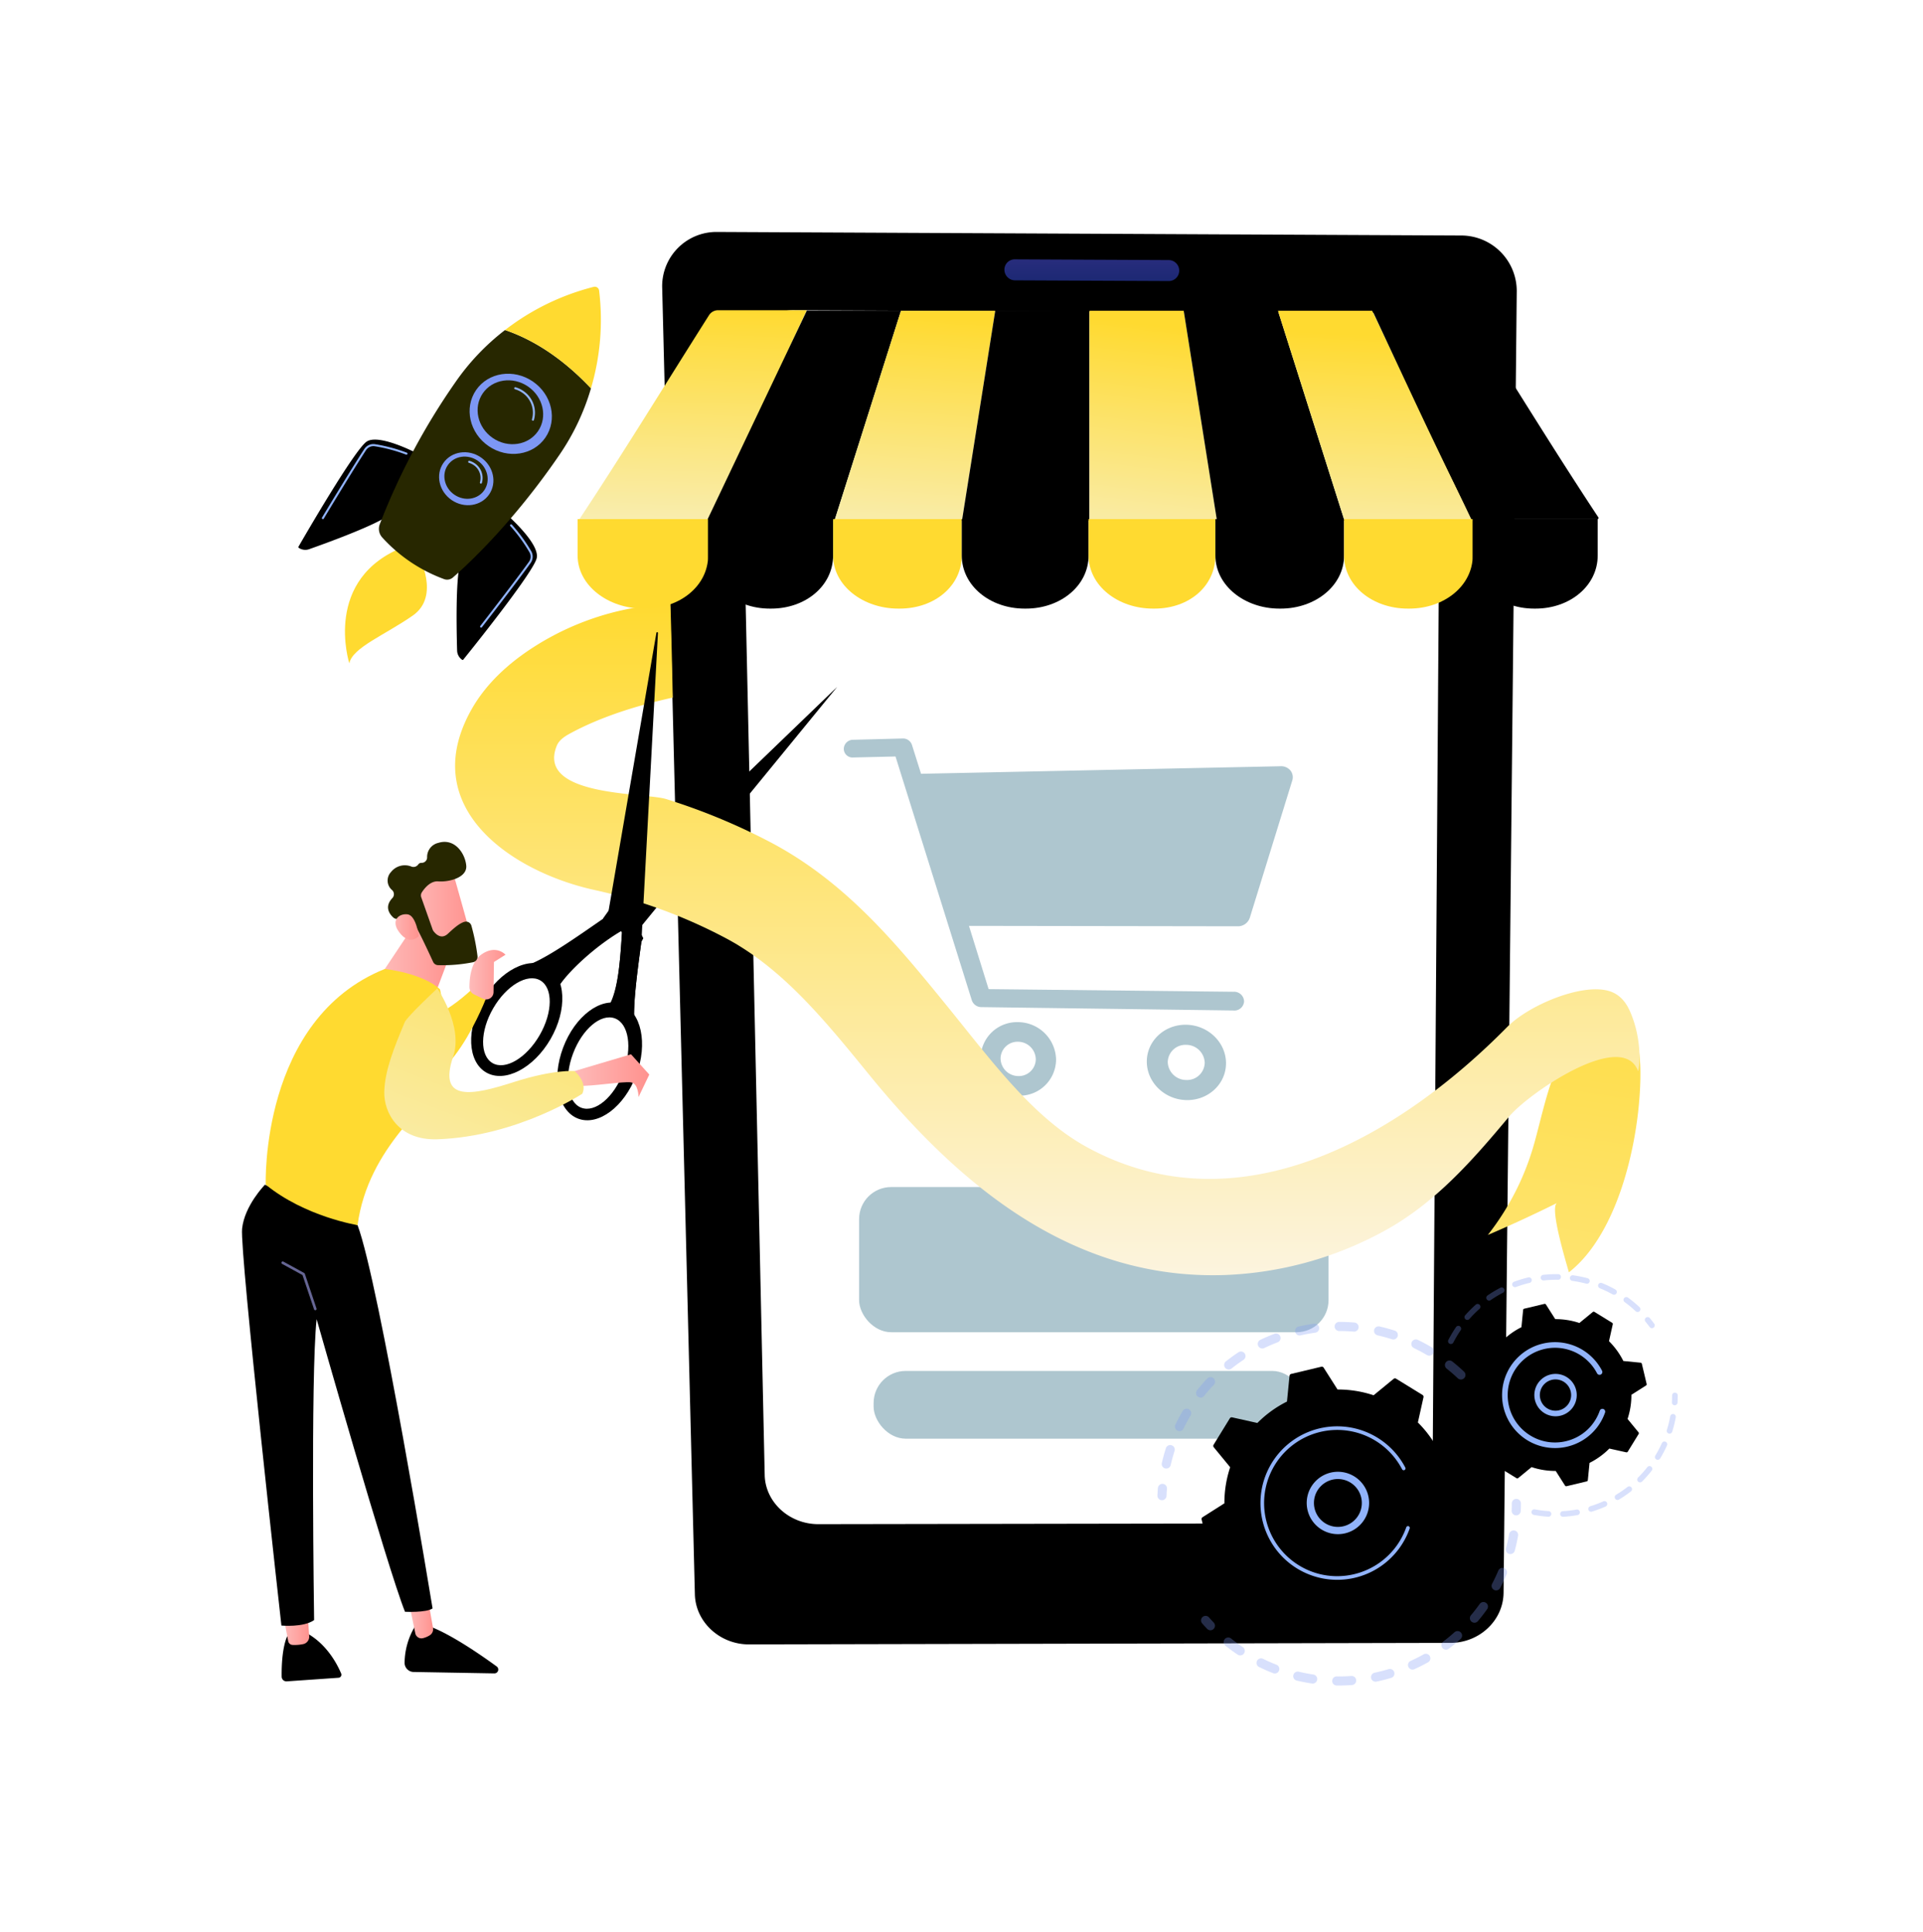<svg xmlns="http://www.w3.org/2000/svg" xmlns:xlink="http://www.w3.org/1999/xlink" width="599.709" height="602.628" viewBox="0 0 599.709 602.628"><defs><filter id="a" x="0" y="0" width="599.709" height="602.628" filterUnits="userSpaceOnUse"><feOffset dy="3" input="SourceAlpha"/><feGaussianBlur stdDeviation="25" result="b"/><feFlood flood-opacity="0.161"/><feComposite operator="in" in2="b"/><feComposite in="SourceGraphic"/></filter><linearGradient id="c" x1="-0.12" y1="-6.823" x2="-0.931" y2="-5.89" gradientUnits="objectBoundingBox"><stop offset="0" stop-color="#000"/><stop offset="1" stop-color="#000"/></linearGradient><linearGradient id="d" x1="2.518" y1="-8.239" x2="2.089" y2="-7.255" xlink:href="#c"/><linearGradient id="e" x1="0.521" y1="-1.129" x2="0.516" y2="-0.703" gradientUnits="objectBoundingBox"><stop offset="0" stop-color="#272700"/><stop offset="1" stop-color="#272700"/></linearGradient><linearGradient id="f" x1="-0.163" y1="-14.878" x2="0.859" y2="-14.878" xlink:href="#e"/><linearGradient id="g" x1="0.788" y1="-21.402" x2="1.861" y2="-21.402" xlink:href="#e"/><linearGradient id="h" x1="0.519" y1="-8.989" x2="0.499" y2="1.086" gradientUnits="objectBoundingBox"><stop offset="0" stop-color="#8d55d1"/><stop offset="0.996" stop-color="#1c2873"/></linearGradient><linearGradient id="i" x1="0.6" y1="-0.64" x2="0.226" y2="3.867" gradientUnits="objectBoundingBox"><stop offset="0" stop-color="#ffda30"/><stop offset="1" stop-color="#fcf4e0"/></linearGradient><linearGradient id="j" x1="0.932" y1="-0.282" x2="0.175" y2="0.975" xlink:href="#c"/><linearGradient id="k" x1="0.5" y1="0" x2="0.5" y2="1" xlink:href="#i"/><linearGradient id="l" x1="1.072" y1="-0.573" x2="0.482" y2="0.706" xlink:href="#c"/><linearGradient id="m" x1="1.54" y1="-0.804" x2="0.161" y2="0.925" xlink:href="#c"/><linearGradient id="n" x1="0.223" y1="0.612" x2="-4.372" y2="1.592" xlink:href="#c"/><linearGradient id="o" x1="8.541" y1="-13.118" x2="3.137" y2="-3.967" xlink:href="#c"/><linearGradient id="p" x1="2.187" y1="-0.543" x2="-0.004" y2="0.812" xlink:href="#c"/><linearGradient id="q" y1="0.5" x2="1" y2="0.5" gradientUnits="objectBoundingBox"><stop offset="0" stop-color="#febbba"/><stop offset="1" stop-color="#ff928e"/></linearGradient><linearGradient id="t" x1="1.354" y1="-4.252" x2="0.997" y2="-2.327" gradientUnits="objectBoundingBox"><stop offset="0" stop-color="#f8efbc"/><stop offset="1" stop-color="#ffda30"/></linearGradient><linearGradient id="v" x1="-0.005" y1="1.535" x2="1.367" y2="-1.131" xlink:href="#t"/><linearGradient id="y" x1="-9.074" y1="-7.669" x2="-8.029" y2="-7.669" xlink:href="#e"/><linearGradient id="aa" x1="0.475" y1="1.125" x2="0.521" y2="-0.021" xlink:href="#t"/><linearGradient id="ab" x1="0.501" y1="0.529" x2="0.535" y2="1.697" xlink:href="#c"/><linearGradient id="ac" x1="0.462" y1="1.164" x2="0.527" y2="0.024" xlink:href="#t"/><linearGradient id="ad" x1="0.501" y1="0.529" x2="0.554" y2="1.707" xlink:href="#c"/><linearGradient id="ae" x1="0.448" y1="1.213" x2="0.531" y2="0.073" xlink:href="#t"/><linearGradient id="af" x1="0.501" y1="0.527" x2="0.543" y2="1.715" xlink:href="#c"/><linearGradient id="ag" x1="0.464" y1="1.26" x2="0.518" y2="0.12" xlink:href="#t"/><linearGradient id="ah" x1="0.501" y1="0.527" x2="0.531" y2="1.725" xlink:href="#c"/><linearGradient id="ai" x1="0.82" y1="-5.03" x2="0.739" y2="-3.708" xlink:href="#t"/><linearGradient id="aj" x1="1.483" y1="-7.255" x2="-0.145" y2="5.14" xlink:href="#c"/><linearGradient id="ak" x1="0.809" y1="-4.779" x2="0.727" y2="-3.457" xlink:href="#t"/><linearGradient id="al" x1="1.403" y1="-6.75" x2="-0.201" y2="5.645" xlink:href="#c"/><linearGradient id="am" x1="0.798" y1="-4.529" x2="0.715" y2="-3.206" xlink:href="#t"/><linearGradient id="an" x1="1.326" y1="-6.246" x2="-0.255" y2="6.149" xlink:href="#c"/><linearGradient id="ao" x1="0.778" y1="-4.276" x2="0.696" y2="-2.954" xlink:href="#t"/><linearGradient id="ap" x1="1.284" y1="-5.74" x2="-0.344" y2="6.656" xlink:href="#c"/></defs><g transform="translate(74.709 72)"><g transform="matrix(1, 0, 0, 1, -74.71, -72)" filter="url(#a)"><path d="M868.9,847.685c-9.234,9.739-17.972,16.02-24.875,20.982C762.874,927,666.855,909.994,646.448,905.842c-30.134-6.131-88.383-17.984-130.5-67.6-63.713-75.061-53.792-193.318-4.372-271.381,9.04-14.279,56.791-93.531,153.844-106.24,58.735-7.692,127.2,7.821,176.784,49.436C946.284,597.413,938.875,773.881,868.9,847.685Z" transform="translate(-396.32 -386.72)" fill="#fff" opacity="0.5"/></g><g transform="translate(0 17.427)"><g transform="translate(0 145.225)"><path d="M1347.365,2815.442l-1.53.659-.01,0a.624.624,0,1,0,.494,1.146h0l1.549-.669a.623.623,0,1,0-.495-1.144Z" transform="translate(-1203.198 -2595.319)" fill="#fff"/><path d="M1315.335,2828.416l-1.565.57-.011,0a.627.627,0,0,0,.429,1.178h0l1.586-.579a.626.626,0,0,0-.43-1.176Z" transform="translate(-1176.31 -2606.197)" fill="#fff"/><path d="M1282.616,2839.484l-1.6.472-.011,0a.63.63,0,1,0,.357,1.208h0l1.619-.481a.629.629,0,0,0-.358-1.206Z" transform="translate(-1148.846 -2615.479)" fill="#fff"/><path d="M1249.294,2848.5l-1.623.368-.012,0a.633.633,0,1,0,.28,1.234h0l1.647-.375a.632.632,0,1,0-.281-1.232Z" transform="translate(-1120.877 -2623.036)" fill="#fff"/><path d="M1215.487,2855.306l-1.644.258-.013,0a.636.636,0,0,0,.2,1.256h0l1.669-.264a.635.635,0,0,0-.2-1.254Z" transform="translate(-1092.505 -2628.748)" fill="#fff"/><path d="M1181.336,2859.835l-1.657.146h-.013a.638.638,0,0,0,.112,1.272h0l1.683-.15a.638.638,0,0,0-.114-1.27Z" transform="translate(-1063.852 -2632.546)" fill="#fff"/><path d="M1147,2862.049l-1.663.034h-.013a.641.641,0,0,0,.026,1.282h0l1.689-.036a.64.64,0,0,0-.027-1.281Z" transform="translate(-1035.045 -2634.403)" fill="#fff"/><path d="M1112.621,2861.542l-1.662-.078h-.013a.644.644,0,1,0-.06,1.287h0l1.688.077a.643.643,0,0,0,.059-1.285Z" transform="translate(-1006.215 -2633.912)" fill="#fff"/><path d="M1078.367,2858.578l-1.654-.187h-.012a.647.647,0,1,0-.145,1.286h0l1.679.188a.646.646,0,0,0,.144-1.284Z" transform="translate(-977.493 -2631.335)" fill="#fff"/><path d="M1044.377,2853.4l-1.638-.293-.012,0a.65.65,0,0,0-.229,1.279h0l1.663.3a.649.649,0,0,0,.227-1.278Z" transform="translate(-948.999 -2626.899)" fill="#fff"/><path d="M1010.782,2846.07l-1.617-.395-.011,0a.653.653,0,0,0-.31,1.268h0l1.641.4a.652.652,0,0,0,.308-1.267Z" transform="translate(-920.841 -2620.67)" fill="#fff"/><path d="M977.7,2836.695l-1.59-.492-.011,0a.656.656,0,0,0-.388,1.252h0l1.613.5a.655.655,0,0,0,.386-1.251Z" transform="translate(-893.118 -2612.727)" fill="#fff"/><path d="M945.23,2825.367l-1.559-.585-.011,0a.658.658,0,0,0-.463,1.233h0l1.581.592a.658.658,0,1,0,.461-1.232Z" transform="translate(-865.915 -2603.15)" fill="#fff"/><path d="M913.464,2812.188l-1.524-.673-.01,0a.661.661,0,1,0-.534,1.21h0l1.545.68a.66.66,0,0,0,.532-1.209Z" transform="translate(-839.306 -2592.025)" fill="#fff"/><path d="M882.481,2797.258,881,2796.5l-.01,0a.664.664,0,1,0-.6,1.184h0l1.5.764a.663.663,0,0,0,.6-1.183Z" transform="translate(-813.357 -2579.437)" fill="#fff"/><path d="M852.349,2780.676l-1.442-.834-.009-.005a.667.667,0,1,0-.668,1.155h0l1.461.844a.666.666,0,1,0,.666-1.154Z" transform="translate(-788.124 -2565.467)" fill="#fff"/><path d="M823.129,2762.53l-1.4-.908-.009-.006a.67.67,0,1,0-.73,1.123h0l1.415.918a.669.669,0,1,0,.728-1.122Z" transform="translate(-763.659 -2550.19)" fill="#fff"/><path d="M794.87,2742.924l-1.35-.977-.008-.006a.673.673,0,1,0-.789,1.09h0l1.367.987a.672.672,0,1,0,.786-1.089Z" transform="translate(-740.002 -2533.694)" fill="#fff"/><path d="M767.6,2721.964l-1.3-1.041-.008-.006a.676.676,0,1,0-.844,1.055h0l1.318,1.052a.675.675,0,1,0,.842-1.054Z" transform="translate(-717.173 -2516.067)" fill="#fff"/><path d="M741.359,2699.719l-1.25-1.1-.007-.006a.678.678,0,1,0-.9,1.018h0l1.266,1.114a.677.677,0,1,0,.9-1.017Z" transform="translate(-695.216 -2497.365)" fill="#fff"/><path d="M716.205,2676.258l-1.2-1.16-.007-.007a.681.681,0,0,0-.948.979h0l1.212,1.172a.68.68,0,0,0,.946-.978Z" transform="translate(-674.168 -2477.646)" fill="#fff"/><path d="M692.172,2651.648l-1.142-1.214-.006-.007a.684.684,0,0,0-1,.937h0l1.156,1.227a.683.683,0,1,0,.994-.937Z" transform="translate(-654.062 -2456.968)" fill="#fff"/><path d="M669.3,2625.958l-1.085-1.265-.006-.007a.687.687,0,1,0-1.043.895h0l1.1,1.278a.686.686,0,1,0,1.04-.894Z" transform="translate(-634.926 -2435.387)" fill="#fff"/><path d="M647.6,2599.26l-1.027-1.313-.006-.007a.69.69,0,0,0-1.086.85h0l1.04,1.326a.689.689,0,1,0,1.084-.85Z" transform="translate(-616.785 -2412.964)" fill="#fff"/><path d="M627.121,2571.623l-.969-1.358-.005-.007a.693.693,0,1,0-1.128.8h0l.981,1.371a.692.692,0,1,0,1.125-.8Z" transform="translate(-599.659 -2389.756)" fill="#fff"/><path d="M607.868,2543.115l-.909-1.4,0-.008a.7.7,0,1,0-1.166.758h0l.92,1.412a.695.695,0,1,0,1.164-.758Z" transform="translate(-583.565 -2365.821)" fill="#fff"/><path d="M589.861,2513.8l-.848-1.436,0-.008a.7.7,0,0,0-1.2.71h0l.858,1.45a.7.7,0,1,0,1.2-.71Z" transform="translate(-568.515 -2341.216)" fill="#fff"/><path d="M573.112,2483.756l-.787-1.47,0-.008a.7.7,0,1,0-1.236.661h0l.8,1.485a.7.7,0,1,0,1.234-.662Z" transform="translate(-554.521 -2315.996)" fill="#fff"/><path d="M557.63,2453.035l-.725-1.5,0-.008a.7.7,0,0,0-1.268.612h0l.734,1.517a.7.7,0,1,0,1.266-.613Z" transform="translate(-541.59 -2290.214)" fill="#fff"/><path d="M543.424,2421.7l-.663-1.531,0-.008a.707.707,0,1,0-1.3.562h0l.671,1.546a.706.706,0,0,0,1.3-.562Z" transform="translate(-529.729 -2263.924)" fill="#fff"/><path d="M530.5,2389.822l-.6-1.556,0-.008a.71.71,0,1,0-1.324.511h0l.609,1.572a.709.709,0,1,0,1.322-.512Z" transform="translate(-518.94 -2237.175)" fill="#fff"/><path d="M518.855,2357.453l-.539-1.578,0-.008a.713.713,0,0,0-1.349.46h0l.546,1.594a.712.712,0,0,0,1.347-.461Z" transform="translate(-509.228 -2210.02)" fill="#fff"/><path d="M508.494,2324.65l-.476-1.6,0-.008a.715.715,0,0,0-1.371.409h0l.483,1.614a.715.715,0,0,0,1.369-.41Z" transform="translate(-500.591 -2182.504)" fill="#fff"/><path d="M499.415,2291.472l-.414-1.616,0-.008a.718.718,0,1,0-1.391.357h0l.42,1.632a.717.717,0,0,0,1.389-.358Z" transform="translate(-493.027 -2154.676)" fill="#fff"/><path d="M491.613,2257.969l-.352-1.631,0-.008a.721.721,0,1,0-1.41.3h0l.358,1.646a.72.72,0,1,0,1.408-.306Z" transform="translate(-486.534 -2126.576)" fill="#fff"/><path d="M485.085,2224.194l-.291-1.643v-.008a.724.724,0,0,0-1.426.252h0l.3,1.658a.723.723,0,0,0,1.424-.253Z" transform="translate(-481.109 -2098.251)" fill="#fff"/><path d="M479.824,2190.2l-.229-1.653v-.008a.727.727,0,0,0-1.44.2h0l.233,1.668a.726.726,0,1,0,1.438-.2Z" transform="translate(-476.746 -2069.744)" fill="#fff"/><path d="M475.818,2156.032l-.169-1.66v-.008a.73.73,0,1,0-1.452.148h0l.172,1.675a.729.729,0,1,0,1.45-.149Z" transform="translate(-473.434 -2041.096)" fill="#fff"/><path d="M473.034,2121.745l-.11-1.665v-.008a.732.732,0,1,0-1.462.1h0l.113,1.68a.732.732,0,0,0,1.46-.1Z" transform="translate(-471.145 -2012.349)" fill="#fff"/><path d="M471.439,2087.384l-.053-1.668v-.007a.735.735,0,1,0-1.47.047h0l.056,1.683a.734.734,0,1,0,1.468-.049Z" transform="translate(-469.851 -1983.543)" fill="#fff"/><path d="M471,2052.989l0-1.669v-.007a.738.738,0,0,0-1.477,0h0v1.684a.737.737,0,0,0,1.475,0Z" transform="translate(-469.522 -1954.71)" fill="#fff"/><path d="M471.4,2018.595l.056-1.668v-.007a.741.741,0,0,0-1.481-.05h0l-.055,1.683a.74.74,0,0,0,1.48.048Z" transform="translate(-469.856 -1925.88)" fill="#fff"/><path d="M472.907,1984.24l.109-1.666v-.007a.744.744,0,0,0-1.485-.1h0l-.108,1.68a.743.743,0,1,0,1.483.1Z" transform="translate(-471.114 -1897.085)" fill="#fff"/><path d="M475.487,1949.957l.16-1.662v-.007a.747.747,0,1,0-1.487-.143h0l-.159,1.676a.746.746,0,1,0,1.485.141Z" transform="translate(-473.271 -1868.351)" fill="#fff"/><path d="M479.114,1915.775l.21-1.657v-.007a.75.75,0,1,0-1.487-.188h0l-.21,1.67a.749.749,0,1,0,1.486.187Z" transform="translate(-476.306 -1839.703)" fill="#fff"/><path d="M483.763,1881.724l.259-1.65v-.006a.752.752,0,0,0-1.487-.233h0l-.259,1.663a.752.752,0,0,0,1.485.232Z" transform="translate(-480.197 -1811.167)" fill="#fff"/><path d="M489.41,1847.831l.307-1.642v-.006a.755.755,0,0,0-1.485-.277h0l-.307,1.655a.754.754,0,0,0,1.484.275Z" transform="translate(-484.926 -1782.764)" fill="#fff"/><path d="M496.033,1814.121l.353-1.632v-.006a.758.758,0,1,0-1.482-.321h0l-.354,1.645a.757.757,0,1,0,1.481.319Z" transform="translate(-490.472 -1754.516)" fill="#fff"/><path d="M503.612,1780.621l.4-1.621,0-.006a.761.761,0,0,0-1.478-.364h0l-.4,1.634a.76.76,0,1,0,1.477.362Z" transform="translate(-496.82 -1726.445)" fill="#fff"/><path d="M512.128,1747.354l.444-1.61,0-.006a.764.764,0,0,0-1.473-.406h0l-.446,1.622a.763.763,0,0,0,1.471.4Z" transform="translate(-503.952 -1698.57)" fill="#fff"/><path d="M521.565,1714.34l.488-1.6,0-.006a.767.767,0,0,0-1.466-.448h0l-.49,1.609a.766.766,0,1,0,1.465.446Z" transform="translate(-511.856 -1670.908)" fill="#fff"/><path d="M531.9,1681.605l.532-1.583,0-.006a.77.77,0,1,0-1.459-.49h0l-.534,1.6a.769.769,0,1,0,1.458.488Z" transform="translate(-520.518 -1643.481)" fill="#fff"/><path d="M543.133,1649.169l.575-1.568,0-.006a.772.772,0,1,0-1.451-.531h0l-.577,1.581a.772.772,0,1,0,1.45.529Z" transform="translate(-529.924 -1616.306)" fill="#fff"/><path d="M555.239,1617.054l.617-1.552,0-.006a.775.775,0,1,0-1.441-.572h0l-.62,1.564a.774.774,0,1,0,1.44.57Z" transform="translate(-540.065 -1589.4)" fill="#fff"/><path d="M568.208,1585.283l.658-1.535,0-.006a.778.778,0,0,0-1.43-.613h0l-.662,1.547a.777.777,0,0,0,1.429.611Z" transform="translate(-550.93 -1562.783)" fill="#fff"/><path d="M582.031,1553.878l.7-1.517,0-.006a.781.781,0,0,0-1.418-.654h0l-.7,1.529a.78.78,0,1,0,1.418.652Z" transform="translate(-562.51 -1536.474)" fill="#fff"/><path d="M596.695,1522.862l.74-1.5,0-.006a.784.784,0,0,0-1.406-.694h0l-.744,1.51a.783.783,0,1,0,1.4.692Z" transform="translate(-574.796 -1510.492)" fill="#fff"/><path d="M612.191,1492.258l.78-1.477,0-.005a.787.787,0,0,0-1.391-.735h0l-.784,1.489a.786.786,0,0,0,1.391.732Z" transform="translate(-587.778 -1484.857)" fill="#fff"/><path d="M628.51,1462.784l.743-1.321,0-.005a.79.79,0,0,0-1.376-.774h0l-.748,1.332a.789.789,0,1,0,1.375.772Z" transform="translate(-601.452 -1460.281)" fill="#fff"/></g><g transform="translate(18.34 0)"><path d="M640.445,1071.558a.675.675,0,0,1-.123-.93,30.7,30.7,0,0,0,1.7-2.6.647.647,0,0,1,1.118.653,32.5,32.5,0,0,1-1.806,2.761A.621.621,0,0,1,640.445,1071.558ZM639.232,1074c-.845.921-1.654,1.687-2.333,2.315a.647.647,0,0,1-.879-.951c.661-.61,1.446-1.354,2.259-2.239a.647.647,0,0,1,1,.818A.6.6,0,0,1,639.232,1074Zm4.572-7.922a.647.647,0,0,1-.307-.862q.146-.308.29-.628a21.741,21.741,0,0,0,.882-2.291.647.647,0,1,1,1.232.395,22.826,22.826,0,0,1-.935,2.428q-.149.332-.3.65a.656.656,0,0,1-.062.1A.647.647,0,0,1,643.8,1066.074Zm-11.251,14.518-.122-.606a.649.649,0,0,1,.274-.668,4.419,4.419,0,0,1,.669-1.284c.082-.117.178-.236.276-.354a.647.647,0,1,1,.995.828,3.252,3.252,0,0,0-.223.286,2.633,2.633,0,0,0-.586,1.662Zm13.381-20.6a.647.647,0,0,1-.537-.741,20.744,20.744,0,0,0,.26-3.123.647.647,0,0,1,1.294.01,22.123,22.123,0,0,1-.276,3.318.648.648,0,0,1-.742.536Zm-13.4,17.325a.647.647,0,0,1-.771-.494c-.266-1.219-.51-2.276-.725-3.143a.647.647,0,0,1,1.256-.312c.218.878.464,1.948.733,3.178a.647.647,0,0,1-.494.77Zm13.648-23.77a.646.646,0,0,1-.73-.551,22.835,22.835,0,0,0-.651-3.077.647.647,0,0,1,1.245-.354,24.083,24.083,0,0,1,.687,3.252.647.647,0,0,1-.551.73Zm-17.118,23.665a13,13,0,0,1-2.549,2.243.647.647,0,0,1-.731-1.068,11.72,11.72,0,0,0,2.3-2.016.647.647,0,0,1,1.015.8Zm.908-2.593a.647.647,0,0,1-.413-.816,8.054,8.054,0,0,0,.366-2.425,5.7,5.7,0,0,1,.033-.572c.007-.046.014-.086.021-.123a.626.626,0,0,1,.758-.483.668.668,0,0,1,.5.785c-.015.1-.016.249-.021.426a9.361,9.361,0,0,1-.43,2.794.647.647,0,0,1-.817.413Zm-6.368,6.468q-.4.188-.835.371a14.309,14.309,0,0,0-1.985,1.036.647.647,0,1,1-.687-1.1,15.484,15.484,0,0,1,2.166-1.131q.411-.174.794-.352a.647.647,0,1,1,.547,1.172Zm-13.8,16.147s-.153-.322-.415-.92a.647.647,0,0,1,.8-.874c.085-.256.185-.542.3-.855a.647.647,0,0,1,1.217.442c-.333.916-.536,1.6-.634,1.925-.032.106-.054.177-.066.213l-.514,1.5Zm2.255-4.831a.647.647,0,0,1-.309-.861,32.256,32.256,0,0,1,1.556-2.912.637.637,0,0,1,.888-.219.647.647,0,0,1,.219.888,31.141,31.141,0,0,0-1.493,2.8.675.675,0,0,1-.063.106A.648.648,0,0,1,612.06,1092.4Zm6.262-8.011a20.46,20.46,0,0,0-2.117,2.31.647.647,0,0,1-.909.108.636.636,0,0,1-.107-.909,21.688,21.688,0,0,1,2.252-2.456.647.647,0,1,1,.881.948Zm26.266-37.1a.647.647,0,0,1-.853-.33,13.415,13.415,0,0,0-1.425-2.593l-.983-.883a.647.647,0,1,1,.864-.963l.979.88h0a12.36,12.36,0,0,1,1.748,3.036.647.647,0,0,1-.33.854Zm-35.6,46.363a.647.647,0,0,1-.836-.372c-.384-1-.759-2.034-1.113-3.072a.647.647,0,0,1,1.225-.419c.35,1.023.719,2.042,1.1,3.026a.647.647,0,0,1-.372.836Zm-2.144-6.12a.647.647,0,0,1-.806-.432c-.316-1.046-.614-2.1-.886-3.142a.647.647,0,1,1,1.251-.329c.269,1.025.563,2.067.874,3.1a.647.647,0,0,1-.433.806Zm32.99-46.261a.647.647,0,0,1-.914.049l-2.407-2.162a.647.647,0,1,1,.864-.963l2.407,2.162a.646.646,0,0,1,.091.862C639.862,1041.234,639.848,1041.251,639.833,1041.268Zm-34.679,40a.647.647,0,0,1-.771-.492c-.238-1.079-.453-2.157-.638-3.2a.647.647,0,0,1,1.274-.225c.182,1.029.394,2.09.628,3.15a.647.647,0,0,1-.493.771Zm29.866-44.328a.647.647,0,0,1-.914.049l-2.407-2.163a.647.647,0,1,1,.864-.963l2.407,2.163a.647.647,0,0,1,.091.862C635.049,1036.91,635.035,1036.927,635.02,1036.944ZM603.971,1074.9a.646.646,0,0,1-.725-.558c-.143-1.093-.259-2.187-.344-3.254a.647.647,0,0,1,1.29-.1c.084,1.045.2,2.118.336,3.189a.647.647,0,0,1-.558.725Zm26.235-42.284a.649.649,0,0,1-.722.168c-.89.259-1.762.536-2.6.828a.647.647,0,0,1-.426-1.222c.952-.332,1.95-.647,2.968-.936l.344-.1.385.347a.647.647,0,0,1,.091.862C630.235,1032.585,630.221,1032.6,630.206,1032.619Zm-26.813,35.834a.647.647,0,0,1-.662-.632c-.026-1.109-.019-2.211.022-3.277a.647.647,0,0,1,1.293.049c-.039,1.039-.047,2.115-.021,3.2a.647.647,0,0,1-.631.662Zm20.52-33.686c-.992.426-1.96.886-2.874,1.368a.647.647,0,0,1-.6-1.145c.945-.5,1.942-.972,2.966-1.412a.647.647,0,0,1,.511,1.19Zm-20.349,27.22a.647.647,0,0,1-.574-.713c.12-1.1.281-2.2.479-3.248a.647.647,0,1,1,1.272.24c-.192,1.019-.348,2.078-.464,3.148a.648.648,0,0,1-.713.573Zm14.73-24.252c-.9.579-1.768,1.2-2.581,1.842a.647.647,0,1,1-.8-1.015c.846-.669,1.749-1.313,2.684-1.915a.647.647,0,1,1,.7,1.088Zm-13.632,17.886a.647.647,0,0,1-.449-.8c.3-1.066.645-2.117,1.033-3.123a.647.647,0,0,1,1.208.465c-.373.968-.707,1.979-.994,3.006a.647.647,0,0,1-.8.449Zm8.671-13.956a29.085,29.085,0,0,0-2.141,2.328.647.647,0,1,1-1-.823,30.518,30.518,0,0,1,2.236-2.432.647.647,0,0,1,.975.844A.712.712,0,0,1,613.334,1041.666Zm-6.464,7.894a.647.647,0,0,1-.283-.87,30.752,30.752,0,0,1,1.649-2.855.647.647,0,0,1,1.084.707,29.383,29.383,0,0,0-1.58,2.735.647.647,0,0,1-.87.283Z" transform="translate(-599.425 -955.791)" fill="#fff"/><path d="M694.891,1067.5s6.914,12.56-1.758,18.63-18.929,10.042-19.82,14.944c0,0-8.612-26.681,17.466-36.52Z" transform="translate(-657.417 -983.592)" fill="#ffda30"/><path d="M901.654,1001.995s10.677,9.173,9.656,13.834c-.971,4.433-20.949,29.263-22.9,31.676a.263.263,0,0,1-.356.049h0a3.6,3.6,0,0,1-1.568-2.868c-.168-5.568-.528-22.2.976-27.258C889.281,1011.315,901.654,1001.995,901.654,1001.995Z" transform="translate(-836.979 -931.195)" fill="url(#c)"/><path d="M946.42,1035.532c.285-.392.554-.762.8-1.108a3.381,3.381,0,0,0,.165-3.685,50.247,50.247,0,0,0-6.027-8.258.323.323,0,1,0-.474.44,49.59,49.59,0,0,1,5.944,8.147,2.733,2.733,0,0,1-.135,2.979c-4.368,6.1-15.069,19.883-15.177,20.021a.331.331,0,0,0,.057.454.324.324,0,0,0,.454-.057C932.131,1054.335,941.665,1042.056,946.42,1035.532Z" transform="translate(-874.777 -948.268)" fill="#91b3fa"/><path d="M620.155,864.285s-12.409-6.646-16.387-4.013c-3.784,2.505-19.73,30.1-21.277,32.786a.263.263,0,0,0,.083.35h0a3.606,3.606,0,0,0,3.24.428c5.253-1.853,20.89-7.518,25.069-10.748C615.929,879.187,620.155,864.285,620.155,864.285Z" transform="translate(-582.456 -811.971)" fill="url(#d)"/><path d="M654.174,871.431a.323.323,0,0,0-.142-.491,49.358,49.358,0,0,0-9.877-2.641,3.359,3.359,0,0,0-3.377,1.485c-4.123,6.289-13.117,21.25-13.208,21.4a.324.324,0,0,0,.555.333c.09-.15,9.078-15.1,13.194-21.38a2.744,2.744,0,0,1,2.73-1.2,49.615,49.615,0,0,1,9.743,2.6A.324.324,0,0,0,654.174,871.431Z" transform="translate(-620.206 -819.173)" fill="#91b3fa"/><path d="M803.256,667.417a72.716,72.716,0,0,1-9.688,20.529c-14.656,21.52-29.15,34.8-33.372,38.469a2.76,2.76,0,0,1-2.776.491,48.662,48.662,0,0,1-19.257-12.978,4.011,4.011,0,0,1-.79-4.093,209.016,209.016,0,0,1,23.557-44.255,72.713,72.713,0,0,1,15.525-16.35C789.139,653.551,798.331,662.212,803.256,667.417Z" transform="translate(-712.005 -635.72)" fill="url(#e)"/><path d="M979.323,579.545A75.454,75.454,0,0,1,1007,566.07a1.356,1.356,0,0,1,1.656,1.135,75.445,75.445,0,0,1-2.534,30.526C1001.2,592.526,992.007,583.865,979.323,579.545Z" transform="translate(-914.872 -566.034)" fill="#ffda30"/><g transform="translate(53.404 27.14)"><path d="M913.316,738.25c-3.812,5.563-2.062,13.39,3.908,17.481s13.9,2.9,17.714-2.664,2.062-13.39-3.908-17.482S917.128,732.687,913.316,738.25Z" transform="translate(-911.299 -733.154)" fill="#7d97f4"/><path d="M928.283,749.849c-3.038,4.433-1.643,10.669,3.114,13.929s11.077,2.31,14.115-2.123,1.643-10.669-3.114-13.929S931.321,745.416,928.283,749.849Z" transform="translate(-924.179 -743.736)" fill="url(#f)"/><path d="M1003.131,769.38a.33.33,0,0,0,.047-.094,8.168,8.168,0,0,0-3.292-9.061,8.484,8.484,0,0,0-2.424-1.151.324.324,0,1,0-.181.621,7.843,7.843,0,0,1,2.239,1.064,7.517,7.517,0,0,1,3.04,8.333.324.324,0,0,0,.57.287Z" transform="translate(-983.122 -754.854)" fill="#91b3fa"/></g><g transform="translate(40.657 48.34)"><ellipse cx="8.067" cy="8.658" rx="8.067" ry="8.658" transform="matrix(0.565, -0.825, 0.825, 0.565, 0, 13.309)" fill="#7d97f4"/><ellipse cx="6.428" cy="6.899" rx="6.428" ry="6.899" transform="translate(2.306 12.629) rotate(-55.58)" fill="url(#g)"/><path d="M912.874,907.37a.329.329,0,0,0,.047-.094,5.507,5.507,0,0,0-2.218-6.109,5.716,5.716,0,0,0-1.633-.775.324.324,0,1,0-.181.621,5.065,5.065,0,0,1,1.448.688,4.856,4.856,0,0,1,1.966,5.382.324.324,0,0,0,.57.287Z" transform="translate(-896.34 -894.421)" fill="#91b3fa"/></g></g></g><g transform="translate(131.801 0.343)"><g transform="translate(0 0)"><path d="M1543.5,885.278c-.087,8.619-7.492,15.607-16.542,15.627l-218.758.477c-9.115.02-16.681-6.963-16.9-15.616l-10.194-407.451a16.932,16.932,0,0,1,17.086-17.476l232.208,1.11a17.329,17.329,0,0,1,17.21,17.566Z" transform="translate(-1281.107 -460.838)" fill="#000"/><path d="M1649.578,629.049a16.981,16.981,0,0,0-17.062-16.948l-184.3-.81a16.589,16.589,0,0,0-16.92,16.858l7.576,346.431c.185,8.485,7.69,15.338,16.76,15.323l175.094-.278c9.017-.014,16.373-6.868,16.432-15.326Z" transform="translate(-1406.9 -586.857)" fill="#fff"/><path d="M1992.8,516.987a3.233,3.233,0,0,1-3.245,3.255l-47.964-.217a3.333,3.333,0,0,1-3.3-3.288h0a3.206,3.206,0,0,1,3.225-3.262l48.019.224a3.294,3.294,0,0,1,3.266,3.289Z" transform="translate(-1831.561 -504.926)" fill="url(#h)"/></g><rect width="146.403" height="45.279" rx="10" transform="translate(61.408 297.897)" fill="#aec6cf"/><rect width="134.328" height="21.13" rx="10" transform="translate(65.936 355.25)" fill="#aec6cf"/><g transform="translate(56.635 157.99)"><path d="M1769.085,1443.609a3.807,3.807,0,0,0-3.13-1.26l-112.012,2.35-2.829-8.988a2.915,2.915,0,0,0-2.9-2.019l-15.379.4a2.889,2.889,0,0,0-2.985,2.836,2.723,2.723,0,0,0,2.985,2.687l13.142-.31,23.781,75.99a3.139,3.139,0,0,0,2.962,2.177l78.62,1.055a3.023,3.023,0,0,0,3.343-2.878,3.111,3.111,0,0,0-3.343-2.959l-76.326-.823-6.126-19.73,83.876.127a3.885,3.885,0,0,0,3.712-2.68l13.238-42.8A3.37,3.37,0,0,0,1769.085,1443.609Z" transform="translate(-1629.848 -1433.69)" fill="#aec6cf"/><path d="M1904.293,1978.461a11.345,11.345,0,0,0-11.7,11.223,11.933,11.933,0,0,0,11.7,11.712,11.344,11.344,0,0,0,11.832-11.22A11.931,11.931,0,0,0,1904.293,1978.461Zm0,16.819a5.569,5.569,0,0,1-5.477-5.466,5.294,5.294,0,0,1,5.477-5.237,5.568,5.568,0,0,1,5.505,5.467A5.294,5.294,0,0,1,1904.293,1995.28Z" transform="translate(-1849.922 -1889.99)" fill="#aec6cf"/><path d="M2224.025,1983.478c-6.789-.106-12.281,5.05-12.281,11.492s5.492,11.827,12.281,12.005c6.831.179,12.42-4.974,12.42-11.489S2230.857,1983.584,2224.025,1983.478Zm0,17.231a5.779,5.779,0,0,1-5.749-5.6,5.5,5.5,0,0,1,5.749-5.363,5.78,5.78,0,0,1,5.779,5.6A5.5,5.5,0,0,1,2224.025,2000.709Z" transform="translate(-2117.245 -1894.192)" fill="#aec6cf"/></g></g><g transform="translate(0.755 116.021)"><path d="M2904.573,2019.26c6.486-13.624,9.371-30.719,9.605-43.312.1-5.646-.3-11.459-2.648-16.563-.889-1.934-2.155-3.834-4.064-4.679-3.4-1.5-7.216.874-9.868,3.529-10.6,10.606-12.562,23.242-16.345,37.155a82.089,82.089,0,0,1-14.647,29.163q10.951-4.677,21.627-10c-2.551,1.273,2.963,19.034,3.656,21.653C2897.114,2032.12,2901.3,2026.131,2904.573,2019.26Z" transform="translate(-2478.077 -1827.389)" fill="url(#i)"/><path d="M1187.005,1413.117l64.286-78.55-70.935,68.31Z" transform="translate(-1065.672 -1308.353)" fill="url(#j)"/><path d="M1242.984,1294.126c-8.683-2.262-24.86,4.661-31.408,11.3-33.985,34.482-83.949,63.306-131.145,37.457-17.052-9.339-30.138-27.516-43.721-44.192-15.518-19.051-31.563-38.75-55.476-51.167a194.615,194.615,0,0,0-31.967-13.173c-6.731-2.086-40.582-.648-34.114-16.616.8-1.977,2.784-3.114,4.631-4.1,9.651-5.164,21.023-8.608,31.543-10.935-.185-9.735-.649-28.37-.742-29.2-.1-.878-2.852.15-3.721.222a85.519,85.519,0,0,0-38.646,13.052c-7.887,5.016-15.1,11.491-19.727,19.763-17.16,30.7,12.992,50.663,38.608,56.211a161.483,161.483,0,0,1,40.117,14.648c18.013,9.354,31.268,25.626,45.3,42.854,28.716,35.252,63.978,64.18,111.015,62.551a112.121,112.121,0,0,0,49.564-13.674c15.88-8.655,27.5-21.885,39.091-35.783,5.917-7.1,35.315-27.445,40.211-14.1.846-3.278.686-11.721-2.73-19.087C1248.053,1296.675,1245.7,1294.834,1242.984,1294.126Z" transform="translate(-816.988 -1173.146)" fill="url(#k)"/><g transform="translate(71.466 9.146)"><path d="M1047.882,1746.149l.047.028c-8.523,5.913-17.162,11.981-22.984,14.262a.328.328,0,0,0,.078.63c3.5.459,6.343,3.895,9.59,5.487,3.064-4.4,10.856-11.714,18.727-16.393a.329.329,0,0,1,.495.3c-.519,9.007-1.3,17.442-3.722,22.246a.323.323,0,0,0,.093.4,29.059,29.059,0,0,1,6.876,7.553.327.327,0,0,0,.6-.208c-.623-6.237.818-16.683,2.171-26.949a.33.33,0,0,1,.035-.109l.6-1.139a78.528,78.528,0,0,0-7.974-12.629Z" transform="translate(-1006.791 -1656.785)" fill="url(#l)"/><path d="M917.907,1876.51c-5.267,9.121-4.815,19.243,1.01,22.606s14.817-1.3,20.084-10.425,4.815-19.243-1.01-22.607S923.174,1867.388,917.907,1876.51Zm17.891-6.1c4,2.311,3.914,9.957-.2,17.077s-10.69,11.019-14.692,8.708-3.914-9.957.2-17.077S931.8,1868.1,935.8,1870.407Z" transform="translate(-914.234 -1761.784)" fill="url(#m)"/><path d="M1188.422,1326.1l5.161-96.377a.241.241,0,0,0-.478-.054l-14.912,86.675,4.174,6.819c-.595,9.245-1.258,18.3-3.722,22.246l7.542,3.8C1186.077,1343.555,1187.14,1335.089,1188.422,1326.1Z" transform="translate(-1135.326 -1229.466)" fill="url(#n)"/><circle cx="2.091" cy="2.091" r="2.091" transform="translate(48.008 86.366)" fill="url(#o)"/><path d="M1099.511,1941.3c-6.3-2.362-14.4,3.718-18.1,13.58s-1.592,19.772,4.707,22.134,14.4-3.718,18.1-13.58S1105.809,1943.667,1099.511,1941.3Zm.663,21.318c-2.887,7.7-8.736,12.624-13.063,11s-5.5-9.18-2.608-16.878,8.736-12.624,13.063-11S1103.061,1954.924,1100.174,1962.622Z" transform="translate(-1052.734 -1825.276)" fill="url(#p)"/></g><g transform="translate(0 74.553)"><path d="M552.086,3151.8s-1.839,3.4-1.723,12.553a1.489,1.489,0,0,0,1.585,1.47L568.1,3164.7a.955.955,0,0,0,.818-1.316c-1.142-2.736-4.481-9.368-11.141-12.826Z" transform="translate(-537.985 -2903.982)" fill="#000"/><path d="M554.021,3113.4l1.448,7.6a1.445,1.445,0,0,0,1.347,1.179,12.8,12.8,0,0,0,3.414-.271,2.372,2.372,0,0,0,1.787-2.484l-.516-7.4Z" transform="translate(-541.054 -2871.707)" fill="url(#q)"/><path d="M789.663,3138.92a22.617,22.617,0,0,0-3.235,11.377,2.862,2.862,0,0,0,2.828,2.849l25.15.445a1.2,1.2,0,0,0,.731-2.178c-4.7-3.426-13.943-9.834-20.665-12.408Z" transform="translate(-735.718 -2894.234)" fill="#000"/><path d="M794.981,3074.811l1.951,9.487a1.956,1.956,0,0,0,2.313,1.539,7.074,7.074,0,0,0,2.212-.924,2.246,2.246,0,0,0,1-2.292l-2.017-11.493Z" transform="translate(-742.882 -2837.451)" fill="url(#q)"/><path d="M481.34,2290.66s-6.361,6.448-7.135,13.725,12.262,123.776,12.262,123.776,6.856.655,10.2-1.706c0,0-1.144-76.117.784-93.858,0,0,21.994,77.4,27.56,91.269,0,0,6.584.339,8.6-1.05,0,0-16.7-101.819-23.4-119.542Z" transform="translate(-474.172 -2183.73)" fill="#000"/><path d="M560.491,2453.3a.41.41,0,0,1-.389-.279l-3.6-10.69-6.357-3.479a.41.41,0,0,1,.394-.719l6.5,3.556a.413.413,0,0,1,.192.229l3.649,10.842a.41.41,0,0,1-.389.541Z" transform="translate(-537.631 -2307.215)" fill="#666694"/><path d="M752.9,1778.4l-11.776,17.7s9.586,6.583,16.557,6.962l5.961-15.855Z" transform="translate(-697.77 -1754.658)" fill="url(#q)"/><path d="M670.24,1899.57s3.479,4.309,4.464,7.808,10.671,11.789,29.217-5.519l4.453,2.156s-12.312,33.611-28.119,27.107c-14.265-5.87-17.777-13.5-17.777-13.5Z" transform="translate(-631.898 -1856.153)" fill="url(#t)"/><path d="M1108.81,2045.6l18.214-5.4,5.7,6.32-3.359,7.017s.018-4.193-2.324-4.573-12.711,1.308-15.794,1.049S1108.81,2045.6,1108.81,2045.6Z" transform="translate(-1005.699 -1973.942)" fill="url(#q)"/><path d="M519.745,1943.588s-1.842-51.632,37.135-67.272c0,0,11.59,1.216,17.2,6.337,0,0,4.575,19.962.865,28.2-3.319,7.368-23.261,20.723-26.566,45.365C548.375,1956.219,532,1953.6,519.745,1943.588Z" transform="translate(-512.333 -1836.675)" fill="#ffda30"/><path d="M763.957,1913.666s8.158,11.847,4.948,21.237c-4.948,14.476,6.274,12.031,18.823,8s19.021-3.464,19.021-3.464,4.1,3.42,2.426,7.068c0,0-20.288,13.38-45.218,14.219-12.127.408-16.708-8.316-16.545-14.8.164-6.534,2.91-13.452,6.365-21.7C754.515,1922.456,763.957,1913.666,763.957,1913.666Z" transform="translate(-703.034 -1867.96)" fill="url(#v)"/><path d="M922.187,1841.324s-2.937-3.278-7.483-.094c-3.316,2.322-3.768,7.535-3.769,10.187a2.519,2.519,0,0,0,1.516,2.319l2.707,1.31a2.3,2.3,0,0,0,3.3-2.042l.121-9.4Z" transform="translate(-840.005 -1806.123)" fill="url(#q)"/><g transform="translate(45.42)"><path d="M805,1682.741c.187.264,5.9,20.872,5.9,20.872l-11.836,3.01-8.313-18.728S801.882,1678.318,805,1682.741Z" transform="translate(-784.76 -1673.56)" fill="url(#q)"/><path d="M764.524,1647.981a1.758,1.758,0,0,0-.178,1.536l3.552,10.054a1.716,1.716,0,0,0,.22.427c.519.726,2.355,2.9,4.528.89,1.852-1.717,3.577-3.269,5.181-3.727a1.753,1.753,0,0,1,2.164,1.235,65.537,65.537,0,0,1,1.9,9.475,1.746,1.746,0,0,1-1.423,1.9,48.628,48.628,0,0,1-10.935.911,1.754,1.754,0,0,1-1.485-1.022c-1.187-2.591-4.546-9.839-5.809-11.739-1.173-1.766-4-1.765-5.3-1.663a1.762,1.762,0,0,1-1.337-.46c-1.09-1-2.877-3.3-.254-6.053a1.756,1.756,0,0,0-.057-2.445,3.881,3.881,0,0,1-.36-5.692,5.472,5.472,0,0,1,6.385-1.661,1.822,1.822,0,0,0,2.085-.66,1.159,1.159,0,0,1,1.029-.518,1.7,1.7,0,0,0,1.749-1.685,4.493,4.493,0,0,1,3.485-4.545c5.17-1.61,8.4,3.384,8.716,7.111s-5.385,5.155-8.739,4.9C767.184,1644.364,765.333,1646.718,764.524,1647.981Z" transform="translate(-753.857 -1632.222)" fill="url(#y)"/><path d="M776.234,1778.058s-.837-6.471-3.528-6.787-5.312,1.9-2.635,5.528C773.4,1781.316,776.234,1778.058,776.234,1778.058Z" transform="translate(-766.499 -1748.665)" fill="url(#q)"/></g></g></g><g transform="translate(286.244 325.402)"><g transform="translate(0 14.901)"><g opacity="0.3"><path d="M2334.728,2571.719a1.42,1.42,0,0,1-2.007.058c-1.108-1.045-2.277-2.059-3.477-3.011a1.42,1.42,0,0,1-.245-1.973l.017-.022a1.42,1.42,0,0,1,1.995-.228c1.262,1,2.494,2.069,3.66,3.169a1.42,1.42,0,0,1,.155,1.892A1.333,1.333,0,0,1,2334.728,2571.719Zm-11.638-7.188c-1.317-.78-2.68-1.51-4.052-2.172a1.419,1.419,0,1,1,1.234-2.557c1.444.7,2.878,1.465,4.264,2.285a1.42,1.42,0,0,1,.5,1.945,1.476,1.476,0,0,1-.094.14A1.42,1.42,0,0,1,2323.09,2564.531Zm-10.987-4.941c-1.454-.466-2.945-.874-4.434-1.213a1.42,1.42,0,0,1,.631-2.768c1.568.357,3.139.787,4.669,1.277a1.42,1.42,0,1,1-.866,2.7Zm-11.816-2.359c-1.523-.129-3.069-.193-4.6-.192a1.42,1.42,0,0,1,0-2.839c1.607,0,3.235.066,4.838.2a1.42,1.42,0,0,1-.239,2.829Zm-12.047.332c-1.51.212-3.032.491-4.524.831a1.419,1.419,0,1,1-.63-2.768c1.57-.357,3.171-.652,4.76-.875a1.42,1.42,0,1,1,.394,2.812Zm-11.673,2.989c-1.428.541-2.85,1.15-4.227,1.811a1.42,1.42,0,0,1-1.228-2.56c1.449-.7,2.946-1.336,4.449-1.906a1.42,1.42,0,0,1,1.006,2.655Zm-35.08,39.349a1.419,1.419,0,0,1-1.066-1.7c.359-1.565.792-3.136,1.286-4.669a1.42,1.42,0,0,1,2.7.871c-.469,1.455-.88,2.947-1.221,4.433a1.418,1.418,0,0,1-1.7,1.066Zm24.366-33.85c-1.271.844-2.521,1.754-3.714,2.705a1.42,1.42,0,0,1-1.769-2.221c1.257-1,2.573-1.959,3.912-2.849a1.42,1.42,0,1,1,1.571,2.365Zm-20.558,22.078a1.42,1.42,0,0,1-.658-1.9c.7-1.445,1.473-2.879,2.3-4.262a1.42,1.42,0,1,1,2.441,1.451c-.781,1.314-1.515,2.677-2.181,4.05a1.438,1.438,0,0,1-.15.243A1.42,1.42,0,0,1,2245.3,2588.129Zm11.344-14.325c-1.049,1.107-2.064,2.274-3.017,3.469a1.419,1.419,0,0,1-2.238-1.746l.019-.024c1-1.258,2.072-2.487,3.176-3.652a1.42,1.42,0,0,1,2.16,1.837Q2256.693,2573.748,2256.64,2573.8Z" transform="translate(-2239.044 -2554.2)" fill="#7d97f4"/><path d="M2234.672,2869.778a1.409,1.409,0,0,0,.289-.8c.032-.731.081-1.474.143-2.208a1.419,1.419,0,1,0-2.829-.241c-.066.772-.117,1.553-.151,2.323a1.42,1.42,0,0,0,2.547.924Z" transform="translate(-2232.123 -2814.721)" fill="#7d97f4"/></g><g transform="translate(13.58 55.234)" opacity="0.3"><path d="M2319.827,3122.54a1.42,1.42,0,0,0-.1-1.838c-.5-.53-1.006-1.081-1.49-1.635a1.42,1.42,0,0,0-2.137,1.869c.51.583,1.038,1.163,1.569,1.721a1.42,1.42,0,0,0,2.007.052A1.444,1.444,0,0,0,2319.827,3122.54Z" transform="translate(-2315.748 -3082.161)" fill="#7d97f4"/><path d="M2438.621,2982.992a1.42,1.42,0,0,1-2.169-1.832c.963-1.14,1.892-2.34,2.773-3.578a1.42,1.42,0,0,1,2.313,1.646q-.572.8-1.167,1.583C2439.806,2981.554,2439.217,2982.287,2438.621,2982.992Zm5.049-9.758a1.419,1.419,0,0,1-.6-1.916c.7-1.333,1.349-2.71,1.932-4.093a1.419,1.419,0,1,1,2.616,1.1c-.614,1.456-1.3,2.906-2.033,4.308a1.418,1.418,0,0,1-1.917.6Zm-10.432,15.313c-1.174,1.056-2.41,2.077-3.673,3.033a1.42,1.42,0,1,1-1.714-2.264c1.2-.907,2.373-1.876,3.488-2.88a1.42,1.42,0,1,1,1.9,2.111Zm15.154-26.535a1.419,1.419,0,0,1-1-1.738c.388-1.452.719-2.937.984-4.416a1.419,1.419,0,0,1,2.795.5c-.278,1.557-.627,3.122-1.036,4.65a1.418,1.418,0,0,1-1.738,1Zm-25.3,33.8c-1.377.772-2.806,1.495-4.249,2.15a1.419,1.419,0,1,1-1.174-2.584c1.37-.623,2.728-1.31,4.035-2.042a1.419,1.419,0,1,1,1.388,2.477Zm-11.49,4.863c-1.516.453-3.069.847-4.615,1.172a1.42,1.42,0,0,1-.583-2.779c1.469-.309,2.945-.683,4.386-1.114a1.419,1.419,0,1,1,.813,2.72Zm-12.277,2.244c-1.579.112-3.181.159-4.76.139a1.42,1.42,0,0,1,.036-2.839c1.5.019,3.022-.025,4.524-.132a1.42,1.42,0,1,1,.2,2.832Zm-12.474-.488c-1.566-.236-3.139-.541-4.677-.908a1.42,1.42,0,1,1,.659-2.761c1.46.348,2.954.638,4.442.862a1.42,1.42,0,1,1-.423,2.807Zm-12.068-3.219c-1.472-.573-2.938-1.218-4.359-1.915a1.42,1.42,0,1,1,1.25-2.549c1.35.662,2.743,1.274,4.141,1.82a1.419,1.419,0,1,1-1.032,2.645Zm-11.055-5.784c-.967-.648-1.925-1.335-2.848-2.04q-.5-.383-.992-.775a1.4,1.4,0,0,1-.223-2,1.42,1.42,0,0,1,2-.223q.466.372.943.737c.878.671,1.788,1.323,2.707,1.94a1.42,1.42,0,0,1,.387,1.97c-.017.024-.033.048-.051.071A1.419,1.419,0,0,1,2363.732,2993.427Z" transform="translate(-2352.27 -2944.884)" fill="#7d97f4"/><path d="M2914.944,2898.864a1.412,1.412,0,0,0,.29-.8c.031-.768.045-1.551.044-2.328a1.42,1.42,0,1,0-2.839,0c0,.738-.013,1.481-.042,2.21a1.419,1.419,0,0,0,2.547.917Z" transform="translate(-2815.501 -2894.315)" fill="#7d97f4"/></g><g transform="translate(13.772 13.96)"><path d="M2399.681,2668.093a.663.663,0,0,0-.581-.506l-8.037-.789a35.178,35.178,0,0,0-6.682-9.232l1.755-7.877a.664.664,0,0,0-.3-.709l-8.252-5.073a.663.663,0,0,0-.768.052l-6.237,5.122a35.177,35.177,0,0,0-11.255-1.8l-4.332-6.815a.664.664,0,0,0-.714-.289l-9.422,2.248a.664.664,0,0,0-.506.581l-.789,8.037a35.169,35.169,0,0,0-9.232,6.682l-7.877-1.754a.663.663,0,0,0-.709.3l-5.073,8.252a.663.663,0,0,0,.052.768l5.122,6.237a35.163,35.163,0,0,0-1.8,11.254l-6.815,4.332a.663.663,0,0,0-.29.714l2.248,9.422a.664.664,0,0,0,.581.506l8.037.789a35.174,35.174,0,0,0,6.682,9.232l-1.754,7.877a.664.664,0,0,0,.3.71l8.252,5.073a.663.663,0,0,0,.769-.052l6.237-5.121a35.177,35.177,0,0,0,11.255,1.8l4.332,6.815a.664.664,0,0,0,.714.29l9.422-2.248a.664.664,0,0,0,.506-.581l.789-8.037a35.173,35.173,0,0,0,9.232-6.682l7.877,1.754a.664.664,0,0,0,.709-.3l5.073-8.252a.663.663,0,0,0-.052-.769l-5.121-6.237a35.174,35.174,0,0,0,1.8-11.254l6.815-4.332a.663.663,0,0,0,.29-.714Z" transform="translate(-2316.926 -2640.162)" fill="#000"/><path d="M2535.268,2858.709a9.731,9.731,0,1,1,.949-1.07A9.747,9.747,0,0,1,2535.268,2858.709Zm-14.259-7.072a7.465,7.465,0,1,0,2.256-5.25,7.6,7.6,0,0,0-.735.828A7.413,7.413,0,0,0,2521.01,2851.637Z" transform="translate(-2485.963 -2809.224)" fill="#91b3fa"/><path d="M2472.916,2793.242a24.37,24.37,0,0,0,1.392-2.028h0q.2-.332.4-.671a24.115,24.115,0,0,0,1.632-3.47l.018-.049.051-.139c.033-.09.065-.181.1-.271a.568.568,0,0,0-.19-.64.577.577,0,0,0-.157-.084.569.569,0,0,0-.724.347,22.83,22.83,0,0,1-21.185,15.235,22.664,22.664,0,0,1-12.279-3.369,23.01,23.01,0,0,1-1.935-1.328,22.806,22.806,0,1,1,34.1-28.64.562.562,0,0,0,.159.189.568.568,0,0,0,.848-.713,23.871,23.871,0,0,0-6.691-7.952,23.943,23.943,0,0,0-34.938,6.479,23.947,23.947,0,0,0,5.825,31.538,24.442,24.442,0,0,0,2.031,1.395,23.945,23.945,0,0,0,31.541-5.828Z" transform="translate(-2411.607 -2736.134)" fill="#91b3fa"/></g></g><g transform="translate(90.629)"><g opacity="0.3"><path d="M3170.96,2547.93a.876.876,0,0,0,.009-1.051c-.44-.6-.9-1.2-1.381-1.768a.877.877,0,0,0-1.349,1.12c.454.546.9,1.113,1.317,1.686a.877.877,0,0,0,1.226.188A.9.9,0,0,0,3170.96,2547.93Z" transform="translate(-3106.675 -2531.421)" fill="#7d97f4"/><path d="M2849.945,2473.976a.877.877,0,0,1-1.24.039,36.487,36.487,0,0,0-2.807-2.378q-.307-.234-.622-.464a.877.877,0,0,1-.19-1.225.908.908,0,0,1,1.226-.19q.329.24.65.486a38.085,38.085,0,0,1,2.943,2.494.876.876,0,0,1,.1,1.17C2849.985,2473.93,2849.965,2473.953,2849.945,2473.976Zm-8.416-5.207a36.29,36.29,0,0,0-4.012-1.928.877.877,0,0,1,.661-1.624,38.035,38.035,0,0,1,4.207,2.021.877.877,0,0,1,.338,1.193.917.917,0,0,1-.07.105A.877.877,0,0,1,2841.529,2468.769Zm-8.234-3.345a36.016,36.016,0,0,0-4.364-.883.877.877,0,0,1,.24-1.737,37.768,37.768,0,0,1,4.577.926.877.877,0,0,1-.454,1.694Zm-8.8-1.22a36.166,36.166,0,0,0-4.447.212.877.877,0,0,1-.192-1.743,38,38,0,0,1,4.663-.222.877.877,0,1,1-.025,1.753Zm-8.835.967a36.471,36.471,0,0,0-4.262,1.285.877.877,0,1,1-.608-1.645,38.319,38.319,0,0,1,4.467-1.348.877.877,0,0,1,.4,1.707Zm-8.333,3.082a36.01,36.01,0,0,0-3.816,2.284.877.877,0,1,1-.992-1.446,37.69,37.69,0,0,1,4-2.4.877.877,0,0,1,1.1,1.311A.865.865,0,0,1,2807.322,2468.252Zm-7.323,5.024a36.064,36.064,0,0,0-3.141,3.154.877.877,0,0,1-1.317-1.159,38,38,0,0,1,3.294-3.307.877.877,0,0,1,1.279,1.188A.866.866,0,0,1,2800,2473.277Zm-9.333,10.873a.876.876,0,0,1-.377-1.181,38.136,38.136,0,0,1,2.05-3.5c.112-.172.227-.342.342-.511a.868.868,0,0,1,1.219-.228.877.877,0,0,1,.229,1.219c-.109.158-.216.318-.323.482a36.3,36.3,0,0,0-1.958,3.34.876.876,0,0,1-1.181.377Z" transform="translate(-2790.19 -2462.447)" fill="#7d97f4"/></g><g transform="translate(26.003 36.96)" opacity="0.3"><path d="M2987.838,2748.826a38.18,38.18,0,0,1-3.045,3.434.877.877,0,0,1-1.239-1.241,36.284,36.284,0,0,0,2.905-3.275.877.877,0,0,1,1.387,1.073Zm1.408-3.483a.876.876,0,0,1-.295-1.2,36.653,36.653,0,0,0,2.043-3.876.877.877,0,0,1,1.6.724,38.355,38.355,0,0,1-2.141,4.061.875.875,0,0,1-1.2.295Zm-7.9,9.957a38.058,38.058,0,0,1-3.786,2.6.877.877,0,0,1-.9-1.5,36.433,36.433,0,0,0,3.613-2.476.876.876,0,1,1,1.077,1.383Zm11.778-18.031a.877.877,0,0,1-.576-1.1,35.946,35.946,0,0,0,1.047-4.253.877.877,0,1,1,1.725.314,37.639,37.639,0,0,1-1.1,4.461.878.878,0,0,1-1.1.576Zm-19.636,22.743a38.09,38.09,0,0,1-4.3,1.609.877.877,0,0,1-.514-1.677,36.047,36.047,0,0,0,4.1-1.535.877.877,0,0,1,.713,1.6Zm-8.761,2.69a38.276,38.276,0,0,1-4.56.535.877.877,0,0,1-.1-1.75,36.555,36.555,0,0,0,4.35-.51.877.877,0,0,1,.308,1.726Zm-9.153.515a37.889,37.889,0,0,1-4.557-.575.877.877,0,0,1,.325-1.723,35.9,35.9,0,0,0,4.345.548.877.877,0,0,1,.818.932.867.867,0,0,1-.177.475A.877.877,0,0,1,2955.578,2763.217Z" transform="translate(-2950.306 -2724.513)" fill="#7d97f4"/><path d="M3221.679,2693.634a.874.874,0,0,0,.178-.481c.043-.749.064-1.5.063-2.241a.877.877,0,1,0-1.754,0c0,.7-.019,1.423-.06,2.138a.877.877,0,0,0,1.573.582Z" transform="translate(-3176.29 -2690.036)" fill="#7d97f4"/></g><g transform="translate(5.067 9.268)"><path d="M2876.768,2538.208a.444.444,0,0,0-.389-.339l-5.378-.528a23.541,23.541,0,0,0-4.471-6.177l1.174-5.271a.444.444,0,0,0-.2-.475l-5.522-3.395a.444.444,0,0,0-.514.035l-4.173,3.427a23.539,23.539,0,0,0-7.531-1.2l-2.9-4.56a.444.444,0,0,0-.478-.194l-6.3,1.5a.444.444,0,0,0-.339.388l-.528,5.378a23.542,23.542,0,0,0-6.178,4.472l-5.271-1.174a.444.444,0,0,0-.475.2l-3.395,5.521a.444.444,0,0,0,.035.514l3.427,4.173a23.531,23.531,0,0,0-1.2,7.531l-4.56,2.9a.444.444,0,0,0-.194.478l1.5,6.3a.445.445,0,0,0,.388.339l5.378.528a23.531,23.531,0,0,0,4.471,6.178l-1.174,5.271a.443.443,0,0,0,.2.475l5.522,3.395a.443.443,0,0,0,.514-.035l4.173-3.427a23.537,23.537,0,0,0,7.531,1.2l2.9,4.56a.444.444,0,0,0,.478.194l6.3-1.5a.444.444,0,0,0,.339-.389l.528-5.377a23.549,23.549,0,0,0,6.178-4.472l5.271,1.174a.444.444,0,0,0,.475-.2l3.395-5.521a.444.444,0,0,0-.035-.514l-3.427-4.173a23.544,23.544,0,0,0,1.2-7.531l4.56-2.9a.445.445,0,0,0,.194-.478Z" transform="translate(-2821.392 -2519.518)" fill="#000"/><path d="M2966.995,2665.24a6.612,6.612,0,1,1,.652-.736A6.762,6.762,0,0,1,2966.995,2665.24Zm-8.123-1.346a4.878,4.878,0,0,0,6.9.091h0a4.879,4.879,0,0,0-6.809-6.99,4.879,4.879,0,0,0-.091,6.9Z" transform="translate(-2933.92 -2632.043)" fill="#91b3fa"/><path d="M2923.615,2619.622q.505-.661.951-1.385a16.613,16.613,0,0,0,1.464-3.03l.051-.142a.877.877,0,1,0-1.653-.583,14.807,14.807,0,0,1-1.355,2.836h0c-.03.049-.061.1-.092.147a14.619,14.619,0,0,1-5.233,4.989,14.839,14.839,0,0,1-3.7,1.462l-.032.008-.1.023a14.667,14.667,0,0,1-11.158-1.784,14.99,14.99,0,0,1-1.253-.86,14.764,14.764,0,1,1,22.078-18.541.877.877,0,1,0,1.555-.81,16.518,16.518,0,1,0-24.7,20.742,16.956,16.956,0,0,0,1.4.962A16.541,16.541,0,0,0,2923.615,2619.622Z" transform="translate(-2882.185 -2581.12)" fill="#91b3fa"/></g></g></g><g transform="translate(105.426 24.77)"><g transform="translate(0.573)"><path d="M1165.642,611.248a3.352,3.352,0,0,0-2.955,1.457c-13.487,21.283-26.975,43.324-40.462,63.68l40.108.066c10.373-20.355,20.4-43.1,30.776-65.2Z" transform="translate(-1122.225 -611.248)" fill="url(#aa)"/><path d="M1406.844,677.653H1367.08l31.12-65.477h29.391Z" transform="translate(-1327.316 -612.025)" fill="url(#ab)"/><g transform="translate(79.528 0.151)"><path d="M1651.7,677.653h-39.764l20.747-65.477h29.392Q1656.886,644.914,1651.7,677.653Z" transform="translate(-1611.935 -612.176)" fill="url(#ac)"/></g><path d="M1896.557,677.653h-39.765q5.187-32.738,10.374-65.477h29.39Z" transform="translate(-1737.499 -612.025)" fill="url(#ad)"/><g transform="translate(159.057 0.151)"><path d="M2141.415,677.653H2101.65V612.176h29.391Q2136.228,644.914,2141.415,677.653Z" transform="translate(-2101.65 -612.176)" fill="url(#ae)"/></g><path d="M2332.769,677.653H2293q-5.186-32.738-10.373-65.477h29.391Z" transform="translate(-2094.183 -612.025)" fill="url(#af)"/><g transform="translate(217.839 0.151)"><path d="M2524.122,677.653h-39.764l-20.747-65.477H2493Q2508.561,644.914,2524.122,677.653Z" transform="translate(-2463.61 -612.176)" fill="url(#ag)"/></g><path d="M2675.177,612.961a3.687,3.687,0,0,0-3.117-1.713h-27.467c10.373,22.1,20.746,44.782,31.12,65.137h39.129a.34.34,0,0,0,.286-.528C2701.812,655.73,2688.494,633.981,2675.177,612.961Z" transform="translate(-2397.363 -611.248)" fill="url(#ah)"/></g><g transform="translate(0 65.137)"><path d="M1118.7,1012.34v11.342c0,9.447,9.6,16.574,20.549,16.574h.427c10.952,0,19.735-7.127,19.735-16.574V1012.34Z" transform="translate(-1118.699 -1012.34)" fill="url(#ai)"/><path d="M1369.381,1012.34v11.342c0,9.447,8.465,16.574,19.231,16.574h.419c10.767,0,19.315-7.127,19.315-16.574V1012.34Z" transform="translate(-1328.671 -1012.34)" fill="url(#aj)"/></g><g transform="translate(79.676 65.137)"><path d="M1609.32,1012.34v11.342c0,9.447,9.376,16.574,20.328,16.574h.426c10.952,0,19.375-7.127,19.375-16.574V1012.34Z" transform="translate(-1609.32 -1012.34)" fill="url(#ak)"/><path d="M1856.422,1012.34v11.342c0,9.447,8.825,16.574,19.592,16.574h.419c10.767,0,19.536-7.127,19.536-16.574V1012.34Z" transform="translate(-1816.293 -1012.34)" fill="url(#al)"/></g><g transform="translate(159.353 65.137)"><path d="M2099.942,1012.34v11.342c0,9.447,9.155,16.574,20.107,16.574h.426c10.952,0,19.014-7.127,19.014-16.574V1012.34Z" transform="translate(-2099.942 -1012.34)" fill="url(#am)"/><path d="M2343.462,1012.34v11.342c0,9.447,9.185,16.574,19.952,16.574h.419c10.767,0,19.758-7.127,19.758-16.574V1012.34Z" transform="translate(-2303.915 -1012.34)" fill="url(#an)"/></g><g transform="translate(239.029 65.137)"><path d="M2590.564,1012.34v11.342c0,9.447,8.934,16.574,19.885,16.574h.426c10.952,0,19.817-7.127,19.817-16.574V1012.34Z" transform="translate(-2590.564 -1012.34)" fill="url(#ao)"/><path d="M2837.665,1012.34v11.342c0,9.447,8.383,16.574,19.149,16.574h.419c10.767,0,19.4-7.127,19.4-16.574V1012.34Z" transform="translate(-2797.536 -1012.34)" fill="url(#ap)"/></g></g></g></svg>